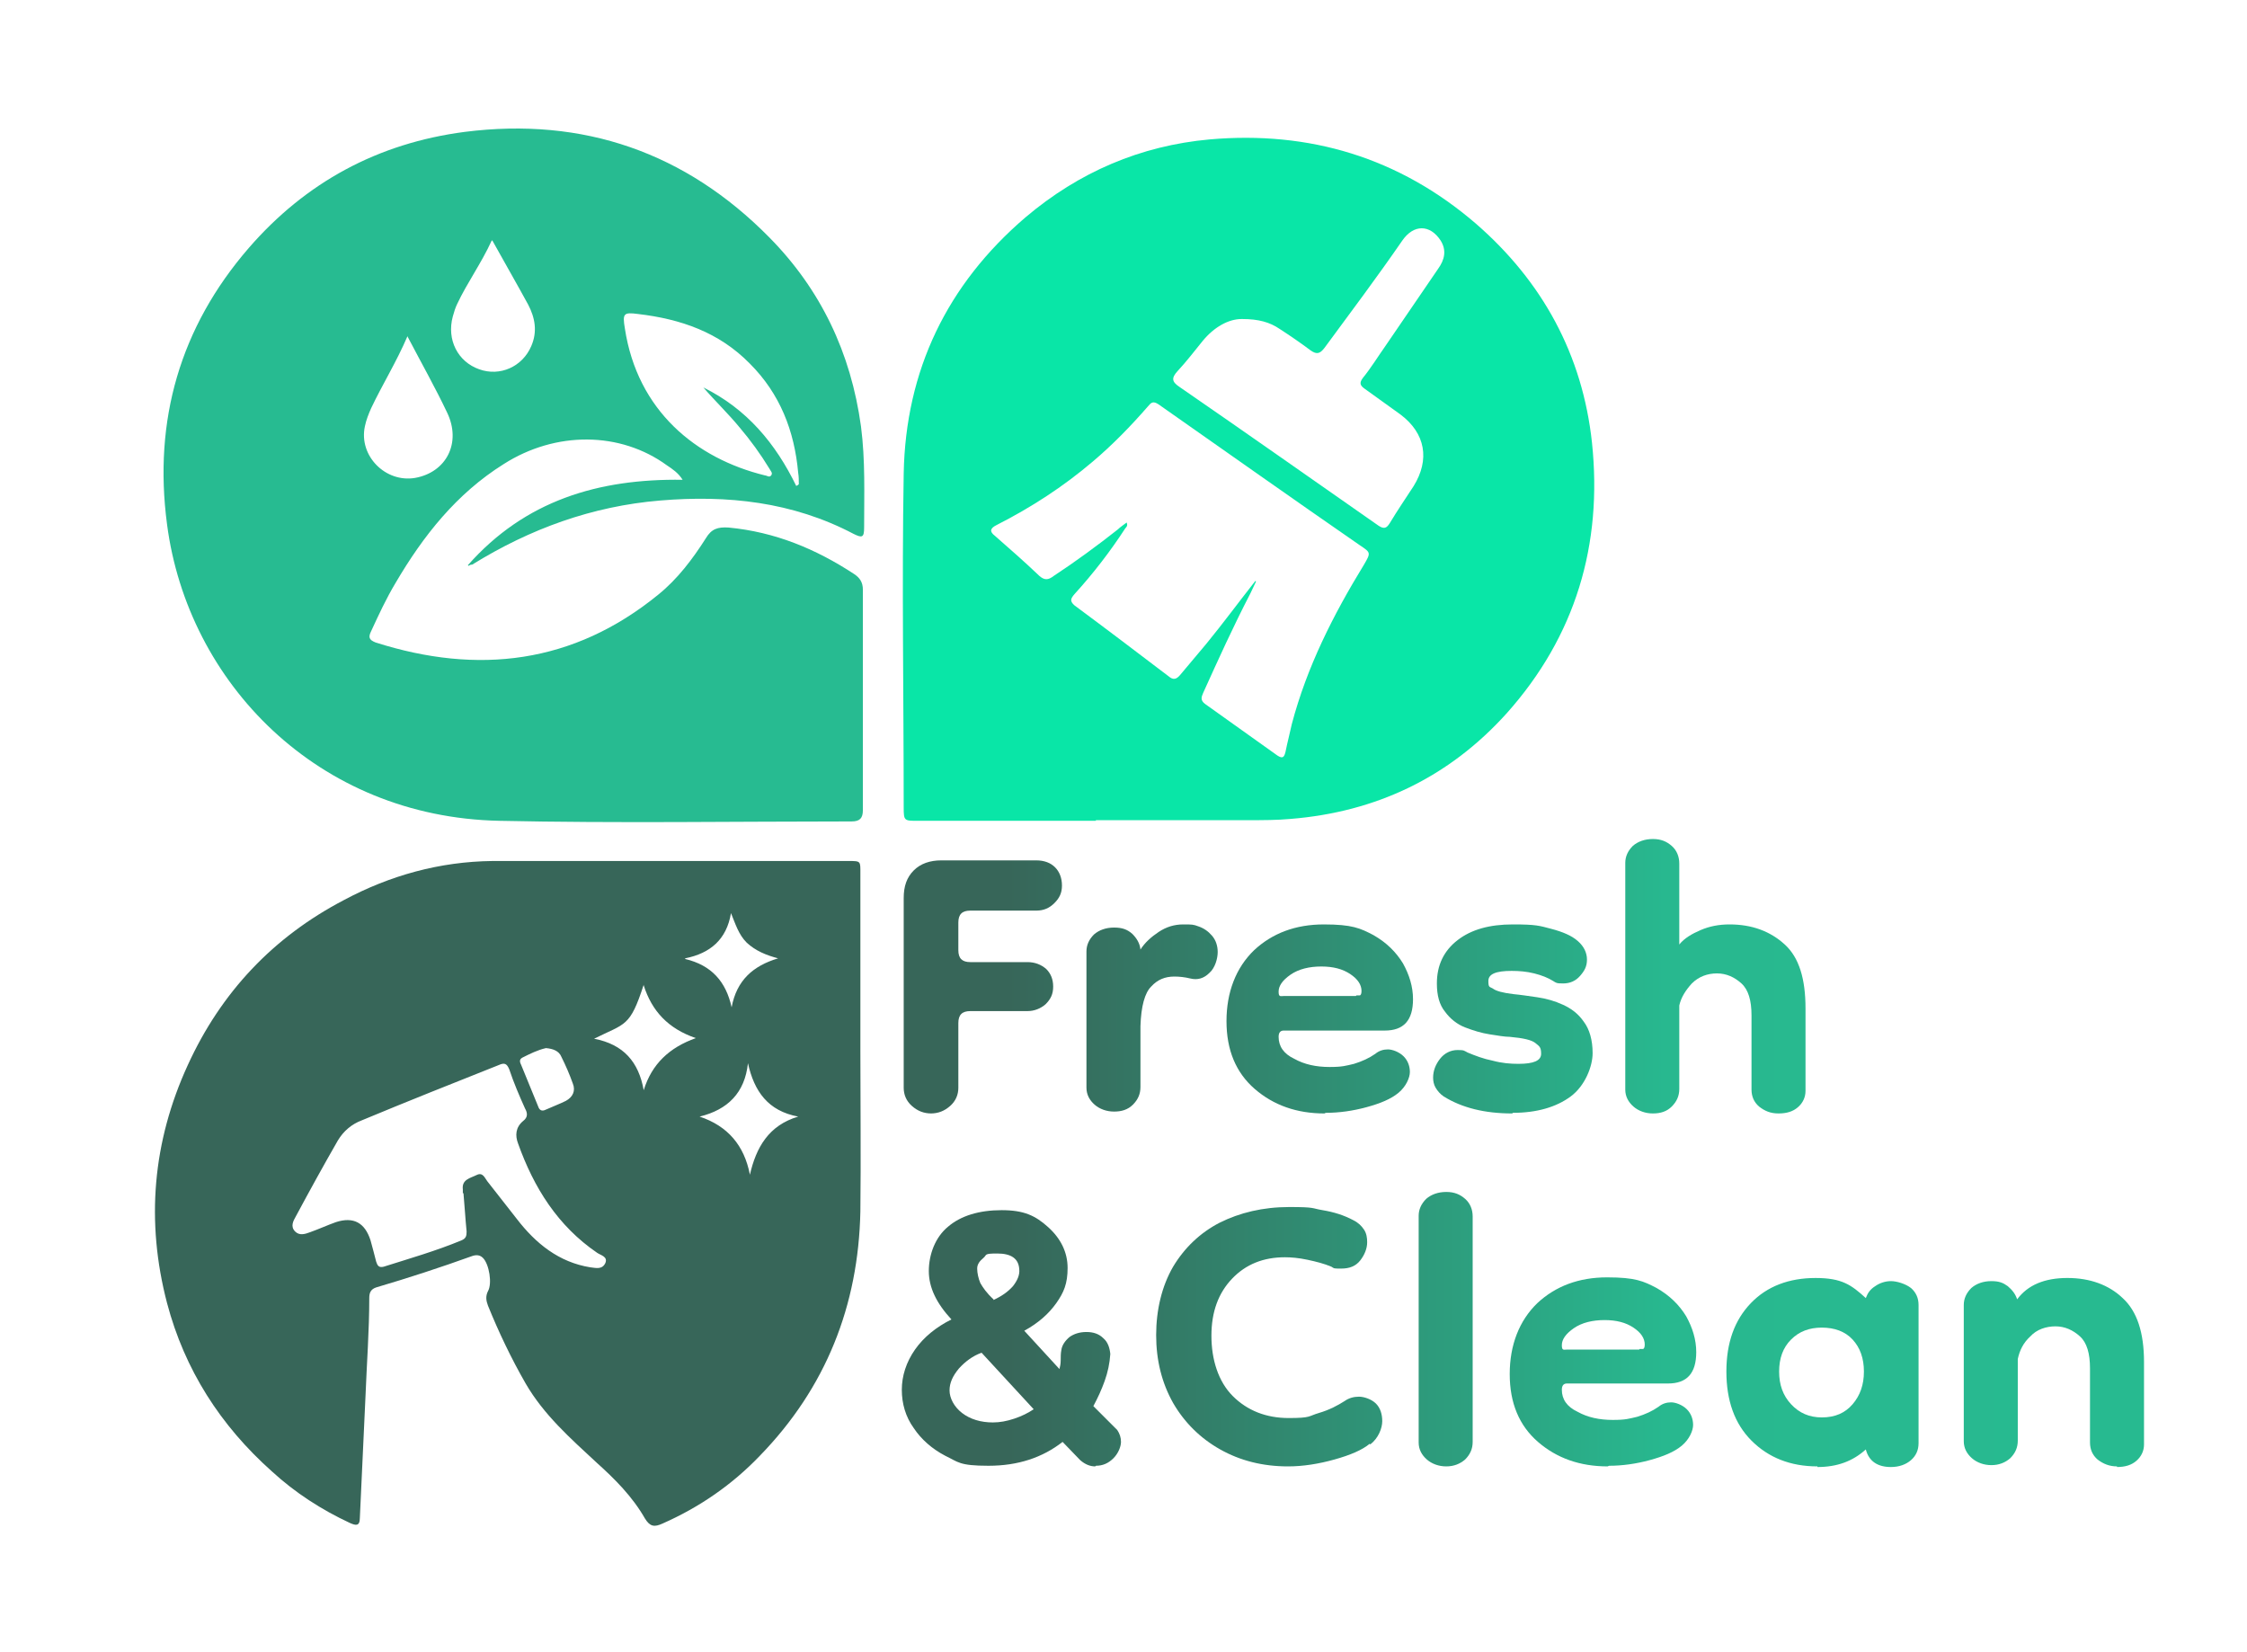 <?xml version="1.0" encoding="UTF-8"?> <svg xmlns="http://www.w3.org/2000/svg" xmlns:xlink="http://www.w3.org/1999/xlink" id="Texts" viewBox="0 0 357.8 263.1"><defs><style>.cls-1{fill:#376659;}.cls-2{fill:#09e6a7;}.cls-3{fill:#27bb91;}.cls-4{fill:url(#_Безымянный_градиент_38-7);}.cls-5{fill:url(#_Безымянный_градиент_38-6);}.cls-6{fill:url(#_Безымянный_градиент_38-4);}.cls-7{fill:url(#_Безымянный_градиент_38-3);}.cls-8{fill:url(#_Безымянный_градиент_38-2);}.cls-9{fill:url(#_Безымянный_градиент_38-9);}.cls-10{fill:url(#_Безымянный_градиент_38-8);}.cls-11{fill:url(#_Безымянный_градиент_38-5);}.cls-12{fill:url(#_Безымянный_градиент_38-10);}.cls-13{fill:url(#_Безымянный_градиент_38-11);}.cls-14{fill:url(#_Безымянный_градиент_38);}</style><linearGradient id="_Безымянный_градиент_38" x1="369.7" y1="157.1" x2="160.5" y2="157.1" gradientUnits="userSpaceOnUse"><stop offset="0" stop-color="#27bb91"></stop><stop offset=".5" stop-color="#28b88f"></stop><stop offset="1" stop-color="#376659"></stop></linearGradient><linearGradient id="_Безымянный_градиент_38-2" x1="369.7" y1="162.1" x2="160.5" y2="162.1" xlink:href="#_Безымянный_градиент_38"></linearGradient><linearGradient id="_Безымянный_градиент_38-3" x1="369.7" y1="162.2" x2="160.5" y2="162.2" xlink:href="#_Безымянный_градиент_38"></linearGradient><linearGradient id="_Безымянный_градиент_38-4" x1="369.7" y1="162.2" x2="160.5" y2="162.2" xlink:href="#_Безымянный_градиент_38"></linearGradient><linearGradient id="_Безымянный_градиент_38-5" y1="155.4" x2="160.5" y2="155.4" xlink:href="#_Безымянный_градиент_38"></linearGradient><linearGradient id="_Безымянный_градиент_38-6" x1="369.7" y1="213.2" x2="160.5" y2="213.2" xlink:href="#_Безымянный_градиент_38"></linearGradient><linearGradient id="_Безымянный_градиент_38-7" x1="369.7" y1="212.9" x2="160.5" y2="212.9" xlink:href="#_Безымянный_градиент_38"></linearGradient><linearGradient id="_Безымянный_градиент_38-8" x1="369.7" y1="211.7" x2="160.5" y2="211.7" xlink:href="#_Безымянный_градиент_38"></linearGradient><linearGradient id="_Безымянный_градиент_38-9" x1="369.7" y1="218.5" x2="160.5" y2="218.5" xlink:href="#_Безымянный_градиент_38"></linearGradient><linearGradient id="_Безымянный_градиент_38-10" x1="369.7" y1="218.5" x2="160.5" y2="218.5" xlink:href="#_Безымянный_градиент_38"></linearGradient><linearGradient id="_Безымянный_градиент_38-11" x1="369.7" y1="218.5" x2="160.5" y2="218.5" xlink:href="#_Безымянный_градиент_38"></linearGradient></defs><path class="cls-3" d="M74.5,90c9.1-10.3,20.8-13.8,34.2-13.6-.7-1.1-1.6-1.7-2.5-2.3-7.4-5.4-17.7-5.5-26-.2-7.5,4.7-12.8,11.4-17.2,18.9-1.5,2.5-2.7,5.1-3.9,7.7-.5,1-.3,1.4.7,1.8,16.3,5.2,31.5,3.4,45-7.6,3.1-2.5,5.5-5.7,7.6-9,.9-1.5,1.9-1.8,3.6-1.7,7.4.7,13.9,3.4,20,7.4.9.6,1.4,1.3,1.4,2.5,0,11.7,0,23.4,0,35.1,0,1.3-.5,1.8-1.8,1.8-18.7,0-37.4.3-56.1-.1-28.9-.6-49.6-22-52.9-47.2-2.2-16.6,2.1-31.4,13-44,9.1-10.5,20.6-16.7,34.4-18.5,18.9-2.4,35.2,3.3,48.5,16.8,8.2,8.3,13,18.4,14.6,30.1.7,5.4.5,10.7.5,16.1,0,1.6-.3,1.7-1.7,1-9.7-5.1-20.1-6.2-30.8-5.3-10.8.9-20.7,4.5-29.9,10.2-.1,0-.3,0-.6.2ZM126.9,77.3c.1,0,.2-.1.3-.2,0-.6,0-1.2-.1-1.8-.6-6.7-2.9-12.6-7.7-17.4-4.9-5-11-7.1-17.8-7.9-2.3-.3-2.5-.1-2.1,2.3,2,13.1,11.3,20.7,22.3,23.4.3,0,.7.4,1,0,.3-.4-.1-.7-.3-1.1-1.4-2.3-3-4.5-4.7-6.5-1.8-2.2-3.9-4.2-5.8-6.4,6.9,3.4,11.5,8.9,14.8,15.7ZM64.9,53.5c-1.8,4.2-4,7.7-5.8,11.5-.4.9-.8,1.9-1,2.9-1,4.7,3.3,9,8,8.2,5-.9,7.4-5.6,5.1-10.4-1.9-4-4.1-7.9-6.3-12.1ZM78.3,38.3c-1.7,3.7-3.9,6.7-5.5,10.1-.3.6-.5,1.3-.7,2-1,3.7.8,7.2,4.2,8.4,3.3,1.2,6.9-.4,8.3-3.7,1-2.3.6-4.5-.5-6.6-1.8-3.3-3.7-6.6-5.7-10.2Z"></path><path class="cls-1" d="M137,167.1c0,8.6.1,17.2,0,25.8-.3,15-5.5,28.1-16,38.9-4.4,4.6-9.6,8.2-15.5,10.8-1.3.6-2,.5-2.8-.8-2-3.5-4.8-6.3-7.7-8.9-4.2-3.9-8.4-7.6-11.3-12.6-2.3-4-4.3-8.2-6-12.4-.3-.8-.4-1.5,0-2.3.7-1.2.2-4.3-.8-5.3-.5-.5-1.1-.5-1.7-.3-5,1.8-10.2,3.5-15.3,5-.9.3-1.1.9-1.1,1.7,0,5.2-.4,10.4-.6,15.6-.3,6.5-.6,12.9-.9,19.4,0,1.4-.7,1.2-1.6.8-4.5-2.1-8.7-4.8-12.4-8.2-8.2-7.3-13.9-16.2-16.7-26.8-3.4-13-2.3-25.7,3.3-37.9,5.3-11.6,13.6-20.4,24.9-26.3,7.3-3.9,15.2-6.1,23.6-6.2,18.9,0,37.8,0,56.7,0,2,0,1.9,0,1.9,2,0,9.4,0,18.7,0,28.1h0ZM73.7,190s0-.3,0-.6c-.2-1.6,1.2-1.8,2.2-2.3,1-.5,1.3.5,1.7,1,1.6,2,3.1,4,4.7,6,3,3.9,6.7,6.9,11.7,7.7.9.1,1.9.4,2.4-.7.4-1-.7-1.2-1.3-1.6-6.3-4.3-10.1-10.4-12.6-17.4-.5-1.3-.4-2.6.8-3.6.8-.6.7-1.3.3-2-.9-2-1.8-4.1-2.5-6.2-.4-1-.8-1.1-1.7-.7-7.3,2.9-14.6,5.8-21.8,8.8-1.6.6-2.9,1.7-3.8,3.2-2.3,4-4.5,8-6.7,12.1-.4.7-.9,1.6-.1,2.4.7.7,1.6.4,2.4.1,1.4-.5,2.7-1.1,4.1-1.6,2.8-.9,4.6.1,5.5,2.9.3,1.1.6,2.2.9,3.4.2.6.4,1,1.2.8,4.1-1.3,8.3-2.5,12.4-4.2.7-.3.8-.7.8-1.4-.2-2-.3-3.9-.5-6.1ZM102.5,156.8c-2.2,6.8-2.9,6.1-7.9,8.6,4.7.9,7.1,3.7,7.9,8.2,1.3-4.2,4.1-6.8,8.3-8.3-4.4-1.5-7-4.3-8.3-8.4ZM119.4,187.1c1-4.4,3-7.9,7.7-9.3-4.8-.9-7-4-8-8.5-.5,4.7-3.2,7.4-7.7,8.5,4.5,1.5,7.1,4.6,8,9.2ZM109.1,152.7c4.2,1,6.5,3.6,7.4,7.7.8-4.3,3.4-6.6,7.4-7.8-1.9-.5-3.6-1.2-5-2.5-1.3-1.3-1.8-3-2.5-4.7-.7,4.2-3.3,6.4-7.3,7.2ZM86.9,166.9c-1.3.3-2.5.9-3.7,1.5-.6.3-.4.8-.2,1.2.9,2.2,1.8,4.4,2.7,6.6.2.6.6.8,1.2.5,1.1-.5,2.2-.9,3.2-1.4,1.1-.6,1.6-1.6,1.1-2.8-.5-1.4-1.1-2.8-1.8-4.2-.4-1-1.4-1.3-2.4-1.4Z"></path><path class="cls-2" d="M174.5,130.7c-9.5,0-18.9,0-28.4,0-2.1,0-2.2,0-2.2-2.1,0-17.7-.3-35.5,0-53.2.3-16.4,6.9-30.1,19.4-40.8,8.5-7.2,18.3-11.4,29.3-12.4,15.9-1.4,30.2,2.9,42.4,13.4,10.6,9.2,17,20.9,18.5,34.9,1.7,16.2-2.6,30.8-13.6,43.1-9.2,10.2-20.8,15.7-34.4,16.8-2.2.2-4.4.2-6.7.2-8.1,0-16.2,0-24.3,0ZM200,92.6c-.3.6-.6,1.3-.9,1.9-2.7,5.2-5.1,10.5-7.5,15.8-.3.7-.5,1.2.3,1.8,3.8,2.7,7.7,5.5,11.5,8.2.9.6,1.1.2,1.3-.6.3-1.5.7-3,1-4.4,2.4-9.1,6.6-17.4,11.5-25.4,1.1-1.9,1.1-1.9-.7-3.1-10.7-7.4-21.3-14.9-32-22.4-.9-.6-1.2-.3-1.7.3-2.7,3.1-5.6,6.1-8.8,8.8-4.7,4-9.8,7.3-15.3,10.1-1,.5-1.2,1-.3,1.7,2.4,2.1,4.8,4.2,7.1,6.4.8.7,1.4.7,2.3,0,3.5-2.3,6.9-4.8,10.2-7.4.4-.4.9-.7,1.4-1.1.2.5,0,.7-.2.9-2.4,3.7-5.1,7.2-8.1,10.5-.6.7-.8,1.1,0,1.8,5,3.7,10,7.5,15,11.3.7.6,1.2.5,1.8-.2,1.4-1.7,2.8-3.3,4.2-5,2.7-3.3,5.2-6.7,7.8-10ZM197.7,50.8c-2.1,0-4.4,1.3-6.2,3.5-1.3,1.6-2.6,3.3-4,4.8-1,1.1-.9,1.7.3,2.5,10.6,7.3,21.1,14.7,31.7,22.1.9.6,1.3.4,1.8-.4,1.2-2,2.5-3.9,3.8-5.9,2.6-4.2,1.9-8.4-2.1-11.4-1.9-1.4-3.8-2.7-5.7-4.1-.7-.5-.9-.9-.3-1.7,1.3-1.6,2.4-3.4,3.6-5.1,2.8-4.1,5.6-8.2,8.4-12.3,1-1.4,1.4-2.9.4-4.5-1.7-2.6-4.3-2.6-6.1,0-4,5.8-8.2,11.4-12.4,17.1-.7.9-1.2,1.1-2.2.4-1.6-1.2-3.2-2.3-4.9-3.4-1.6-1.1-3.4-1.6-6-1.6Z"></path><path class="cls-14" d="M148.3,177.3c-1.2,0-2.2-.4-3.1-1.2-.9-.8-1.3-1.8-1.3-2.9v-30.2c0-1.9.5-3.3,1.6-4.4,1.1-1.1,2.6-1.6,4.4-1.6h15.1c1.3,0,2.3.4,3,1.1.7.7,1.1,1.7,1.1,2.9s-.4,2-1.2,2.8c-.8.8-1.7,1.2-2.9,1.2h-10.5c-1.3,0-1.9.6-1.9,1.9v4.4c0,1.3.6,1.9,1.9,1.9h9.1c1.2,0,2.2.4,3,1.1.7.7,1.1,1.6,1.1,2.8s-.4,2-1.2,2.8c-.8.7-1.8,1.1-2.9,1.1h-9.1c-1.3,0-1.9.6-1.9,1.9v10.3c0,1.1-.4,2.1-1.3,2.9-.9.8-1.9,1.2-3.1,1.2Z"></path><path class="cls-8" d="M177.4,177c-1.2,0-2.3-.4-3.1-1.1-.8-.7-1.3-1.6-1.3-2.7v-21.7c0-1,.4-1.9,1.2-2.7.8-.7,1.9-1.1,3.2-1.1s2.1.3,2.9,1c.7.7,1.2,1.5,1.3,2.5.7-1.1,1.7-2,2.9-2.8,1.2-.8,2.5-1.2,3.9-1.2s1.6,0,2.4.3c.9.3,1.6.8,2.2,1.5.6.7.9,1.6.9,2.6s-.4,2.5-1.3,3.3c-.9.9-1.9,1.2-3.1.9-.8-.2-1.7-.3-2.5-.3-1.5,0-2.7.5-3.7,1.6-1,1-1.6,3.1-1.7,6.3v9.7c0,1.1-.4,2-1.2,2.8s-1.8,1.1-3,1.1Z"></path><path class="cls-7" d="M210.9,177.3c-4.4,0-8.1-1.3-11.1-3.9-3-2.6-4.5-6.2-4.5-10.8s1.5-8.5,4.4-11.3c2.9-2.7,6.6-4.1,11.1-4.1s5.8.6,7.9,1.7c2.1,1.2,3.6,2.7,4.7,4.5,1,1.8,1.6,3.7,1.6,5.7,0,3.4-1.5,5-4.5,5h-16.1c-.5,0-.8.3-.8,1,0,1.5.8,2.7,2.5,3.5,1.6.9,3.5,1.3,5.6,1.3s2.6-.2,3.9-.5c1.3-.4,2.4-.9,3.4-1.6.6-.5,1.3-.7,2-.7s1.8.4,2.5,1.1c.7.7,1,1.6,1,2.5s-.6,2.3-1.8,3.3c-1.2,1-2.9,1.7-5.1,2.3s-4.4.9-6.5.9ZM216,158.5c.1,0,.3,0,.5,0,.2,0,.3-.3.3-.7,0-1-.6-1.9-1.8-2.7-1.2-.8-2.7-1.2-4.6-1.2s-3.6.4-4.9,1.3c-1.3.9-1.9,1.8-1.9,2.7s.3.7.8.7h11.5Z"></path><path class="cls-6" d="M240.8,177.3c-4.4,0-8-.9-10.9-2.7-.6-.4-1-.9-1.3-1.4-.3-.5-.4-1.1-.4-1.6,0-1.1.4-2.1,1.1-3,.7-.9,1.7-1.4,2.8-1.4s1,.1,1.6.4c1.2.5,2.5,1,4,1.3,1.5.4,2.8.5,4.1.5,2.4,0,3.6-.5,3.6-1.6s-.3-1.2-.9-1.7c-.6-.5-1.9-.8-4.1-1-.8,0-1.9-.2-3.2-.4-1.3-.2-2.6-.6-3.9-1.1-1.3-.5-2.4-1.4-3.2-2.5-.9-1.1-1.3-2.6-1.3-4.5,0-2.9,1.1-5.2,3.3-6.9,2.2-1.7,5.1-2.5,8.8-2.5s4.2.2,6.1.7c1.9.5,3.3,1.1,4.3,2,.9.8,1.4,1.8,1.4,2.9s-.4,1.8-1.1,2.6c-.7.8-1.6,1.2-2.7,1.2s-1.1-.1-1.6-.4c-.8-.5-1.8-.9-3-1.2-1.2-.3-2.4-.4-3.6-.4-2.5,0-3.7.5-3.7,1.6s.2.9.7,1.2c.5.4,1.6.7,3.3.9,1.1.1,2.4.3,3.8.5,1.4.2,2.8.6,4.1,1.2,1.3.6,2.4,1.4,3.3,2.7.9,1.2,1.4,2.9,1.4,5s-1.2,5.2-3.5,6.9c-2.3,1.7-5.4,2.6-9.2,2.6Z"></path><path class="cls-11" d="M263.2,177.3c-1.2,0-2.3-.4-3.1-1.1-.8-.7-1.3-1.6-1.3-2.7v-36.1c0-1,.4-1.9,1.2-2.7.8-.7,1.9-1.1,3.2-1.1s2.2.4,3,1.1c.8.7,1.2,1.7,1.2,2.8v12.9c.8-1,2-1.7,3.4-2.3,1.4-.6,2.9-.9,4.6-.9,3.6,0,6.5,1.1,8.8,3.2s3.3,5.5,3.3,10.2v13.1c0,1-.4,1.9-1.2,2.6-.8.7-1.8,1-3.1,1s-2.2-.4-3.1-1.1c-.8-.7-1.2-1.6-1.2-2.7v-11.8c0-2.4-.5-4.1-1.6-5.1-1.1-1-2.4-1.6-3.9-1.6s-2.9.5-4,1.6c-1,1.1-1.7,2.2-2,3.5v13.3c0,1.1-.4,2-1.2,2.8s-1.8,1.1-3,1.1Z"></path><path class="cls-5" d="M174.4,233.5c-.8,0-1.6-.3-2.4-1l-2.8-2.9c-3.2,2.5-7.1,3.8-11.8,3.8s-4.8-.6-6.9-1.6c-2.1-1.1-3.8-2.6-5-4.4-1.3-1.8-1.9-3.9-1.9-6.1s.7-4.4,2.1-6.4c1.4-2,3.4-3.6,5.8-4.8-2.4-2.6-3.6-5.1-3.6-7.7s1-5.4,3.1-7.1c2-1.7,4.9-2.6,8.5-2.6s5.4.9,7.4,2.7c2,1.8,3.1,4,3.1,6.5s-.6,3.9-1.8,5.6c-1.2,1.7-2.9,3.2-5.1,4.4l5.6,6.1c.1-.4.2-.8.2-1.4,0-.5,0-1.1.1-1.6.1-.8.6-1.5,1.3-2.1.7-.5,1.6-.8,2.7-.8s2,.3,2.7,1c.7.6,1,1.5,1.1,2.5-.1,1.5-.4,2.9-.9,4.3-.5,1.4-1.1,2.7-1.8,4l3.8,3.8c.4.6.6,1.2.6,1.9s-.4,1.8-1.2,2.6c-.8.8-1.7,1.2-2.8,1.2ZM158.1,226.5c1.1,0,2.2-.2,3.4-.6,1.2-.4,2.2-.9,3.1-1.5l-8.3-9c-1.4.5-2.6,1.4-3.6,2.5-1,1.2-1.5,2.3-1.5,3.5s.7,2.6,2,3.6c1.3,1,3,1.5,4.9,1.5ZM158.2,207c1.3-.6,2.3-1.3,3.1-2.2.7-.9,1.1-1.8,1-2.7-.1-1.7-1.3-2.5-3.5-2.5s-1.6.2-2.2.7c-.6.5-1,1-1,1.7s.2,1.6.5,2.3c.4.7,1,1.6,2.1,2.6Z"></path><path class="cls-4" d="M218.1,229.9c-1.2,1-3.1,1.8-5.6,2.5s-5,1.1-7.4,1.1c-4,0-7.6-.9-10.8-2.7-3.2-1.8-5.7-4.3-7.5-7.4-1.8-3.2-2.7-6.8-2.7-10.8s.9-7.8,2.7-10.9c1.8-3,4.3-5.4,7.4-7,3.2-1.6,6.9-2.5,11.1-2.5s3.5.2,5.3.5c1.8.3,3.4.8,4.9,1.6.8.4,1.3.9,1.7,1.5.4.6.5,1.3.5,2,0,1-.4,2-1.1,2.9-.7.9-1.7,1.3-3,1.3s-1.1,0-1.6-.3c-1.2-.5-2.4-.8-3.8-1.1s-2.6-.4-3.6-.4c-3.4,0-6.2,1.1-8.4,3.4-2.2,2.3-3.3,5.3-3.3,9.1s1.1,7.3,3.4,9.6c2.3,2.3,5.3,3.5,8.9,3.5s3.1-.3,4.8-.8c1.7-.5,3-1.2,4.1-1.9.7-.5,1.5-.7,2.3-.7s2,.4,2.7,1.1c.7.7,1,1.7,1,2.8s-.6,2.7-1.9,3.7Z"></path><path class="cls-10" d="M230.3,233.5c-1.2,0-2.3-.4-3.1-1.1-.8-.7-1.3-1.6-1.3-2.7v-36.1c0-1,.4-1.9,1.2-2.7.8-.7,1.9-1.1,3.2-1.1s2.2.4,3,1.1c.8.7,1.2,1.7,1.2,2.8v35.9c0,1.1-.4,2-1.2,2.8-.8.7-1.8,1.1-3,1.1Z"></path><path class="cls-9" d="M256,233.5c-4.4,0-8.1-1.3-11.1-3.9-3-2.6-4.5-6.2-4.5-10.8s1.5-8.5,4.4-11.3c2.9-2.7,6.6-4.1,11.1-4.1s5.8.6,7.9,1.7c2.1,1.2,3.6,2.7,4.7,4.5,1,1.8,1.6,3.7,1.6,5.7,0,3.4-1.5,5-4.5,5h-16.1c-.5,0-.8.3-.8,1,0,1.5.8,2.7,2.5,3.5,1.6.9,3.5,1.3,5.6,1.3s2.6-.2,3.9-.5c1.3-.4,2.4-.9,3.4-1.6.6-.5,1.3-.7,2-.7s1.8.4,2.5,1.1c.7.7,1,1.6,1,2.5s-.6,2.3-1.8,3.3c-1.2,1-2.9,1.7-5.1,2.3s-4.4.9-6.5.9ZM261.1,214.8c.1,0,.3,0,.5,0,.2,0,.3-.3.3-.7,0-1-.6-1.9-1.8-2.7-1.2-.8-2.7-1.2-4.6-1.2s-3.6.4-4.9,1.3c-1.3.9-1.9,1.8-1.9,2.7s.3.7.8.7h11.5Z"></path><path class="cls-12" d="M289.4,233.5c-4.3,0-7.8-1.4-10.5-4.1-2.7-2.7-4-6.4-4-11s1.3-8.2,3.9-10.9c2.6-2.7,6.1-4,10.3-4s5.7,1.1,8,3.2c.3-.8.7-1.4,1.5-1.9.7-.5,1.6-.8,2.5-.8s2.3.4,3.2,1.1c.8.7,1.2,1.6,1.2,2.7v22c0,1.1-.4,2-1.2,2.7-.8.7-1.9,1.1-3.2,1.1-2.1,0-3.5-.9-4-2.8-2.1,1.9-4.6,2.8-7.7,2.8ZM290.1,225.7c2.1,0,3.7-.7,4.9-2.1,1.2-1.4,1.8-3.1,1.8-5.2s-.6-3.8-1.8-5.1c-1.2-1.3-2.9-1.9-4.9-1.9s-3.6.6-4.9,1.9c-1.3,1.3-1.9,3-1.9,5.1s.6,3.8,1.9,5.2c1.3,1.4,2.9,2.1,4.9,2.1Z"></path><path class="cls-13" d="M337.1,233.5c-1.2,0-2.2-.4-3.1-1.1-.8-.7-1.2-1.6-1.2-2.7v-11.8c0-2.4-.5-4.1-1.6-5.1-1.1-1-2.4-1.6-3.9-1.6s-3,.5-4,1.6c-1.1,1-1.7,2.2-2,3.6v13c0,1.1-.4,2-1.2,2.8-.8.7-1.8,1.1-3,1.1s-2.3-.4-3.1-1.1c-.8-.7-1.3-1.6-1.3-2.7v-21.7c0-1,.4-1.9,1.2-2.7.8-.7,1.9-1.1,3.2-1.1s1.9.3,2.6.8c.7.6,1.2,1.2,1.5,2.1,1.7-2.3,4.4-3.4,8-3.4s6.6,1.1,8.8,3.2c2.3,2.1,3.4,5.5,3.4,10.2v13.1c0,1-.4,1.9-1.2,2.6-.8.7-1.8,1-3.1,1Z"></path></svg> 